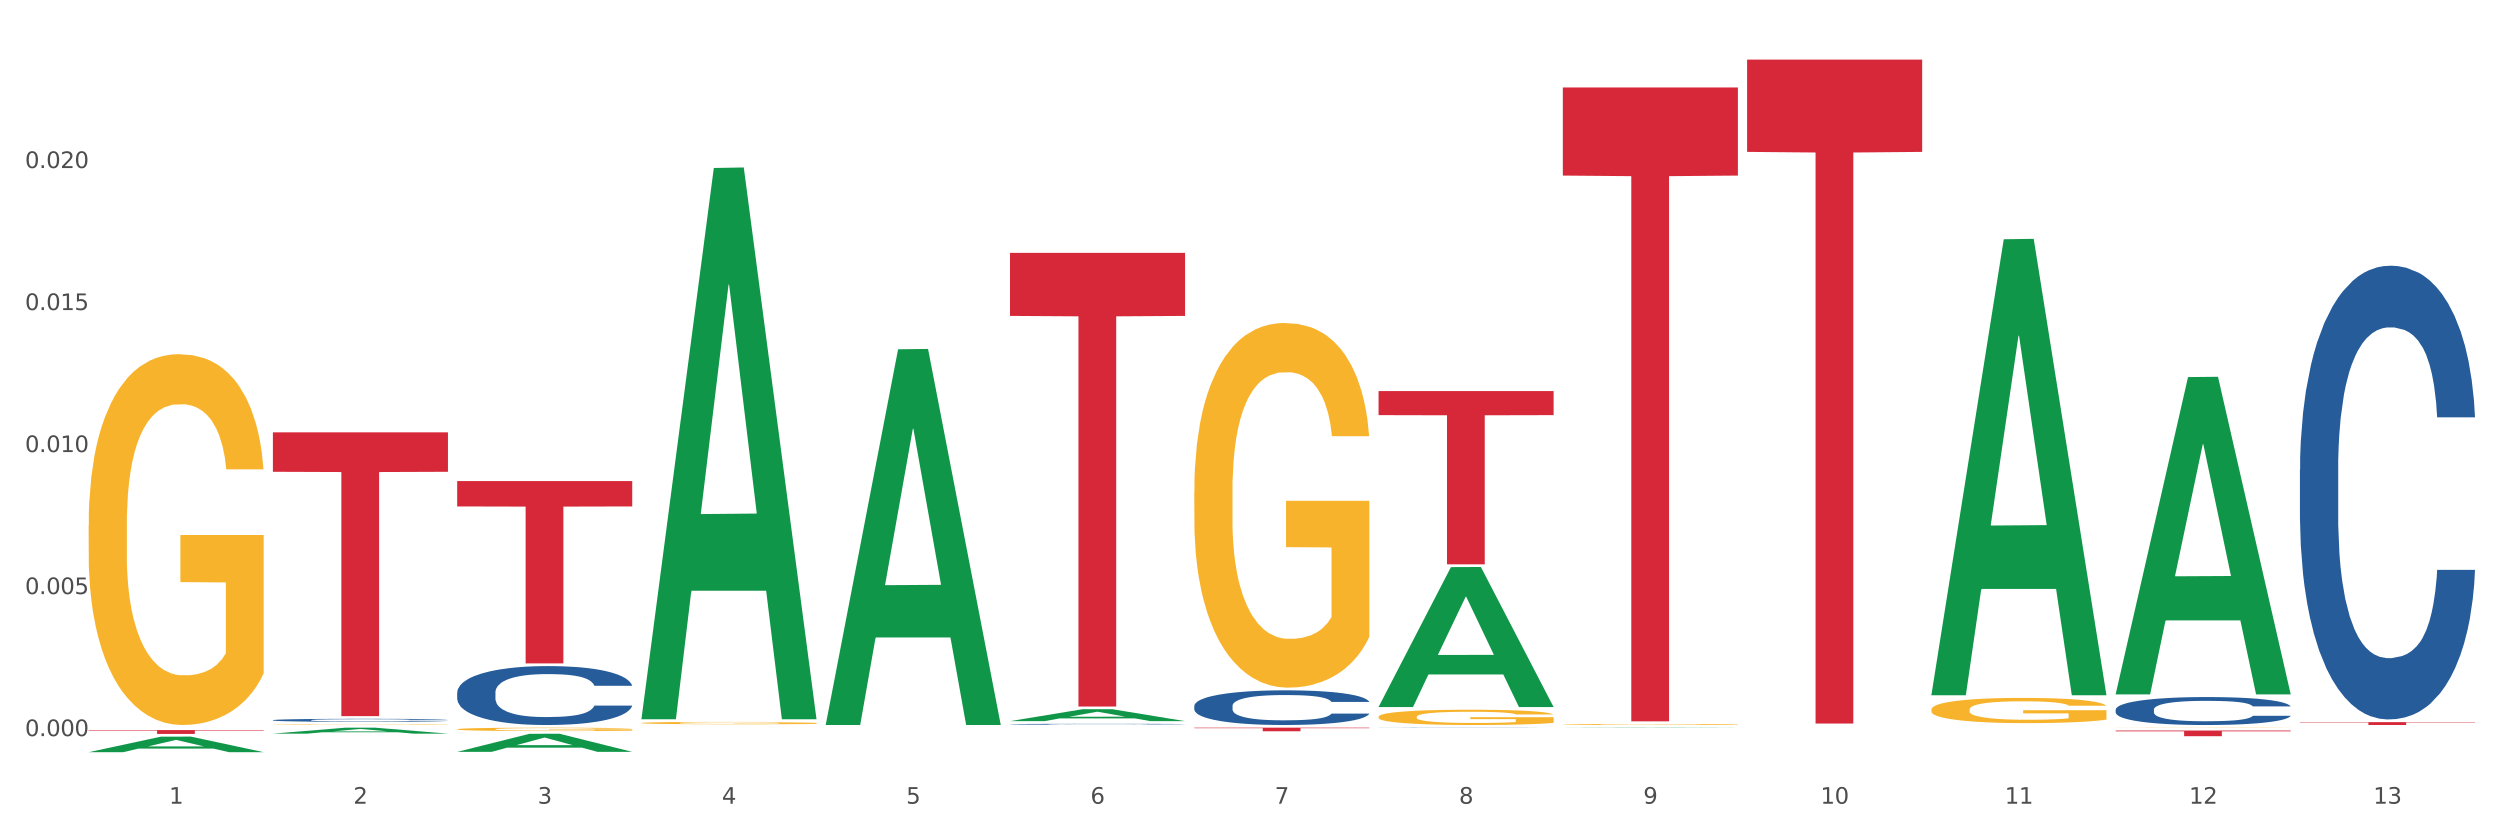 <?xml version="1.0" encoding="utf-8" standalone="no"?>
<!DOCTYPE svg PUBLIC "-//W3C//DTD SVG 1.1//EN"
  "http://www.w3.org/Graphics/SVG/1.1/DTD/svg11.dtd">
<svg xmlns:xlink="http://www.w3.org/1999/xlink" width="1080pt" height="360pt" viewBox="0 0 1080 360" xmlns="http://www.w3.org/2000/svg" version="1.1">
 <rect x="0" y="0" width="1080" height="360" fill="#333333" stroke="none"/>
 <defs>
  <style type="text/css">*{stroke-linejoin: round; stroke-linecap: butt}</style>
 </defs>
 <g id="figure_1">
  <g id="patch_1">
   <path d="M 0 360 
L 1080 360 
L 1080 0 
L 0 0 
z
" style="fill: #ffffff; stroke: #ffffff; stroke-linejoin: miter"/>
  </g>
  <g id="axes_1">
   <g id="matplotlib.axis_1">
    <g id="xtick_1">
     <g id="text_1">
      <!-- 1 -->
      <g style="fill: #4d4d4d" transform="translate(73.043 347.204) scale(0.096 -0.096)">
       <defs>
        <path id="DejaVuSans-31" d="M 794 531 
L 1825 531 
L 1825 4091 
L 703 3866 
L 703 4441 
L 1819 4666 
L 2450 4666 
L 2450 531 
L 3481 531 
L 3481 0 
L 794 0 
L 794 531 
z
" transform="scale(0.016)"/>
       </defs>
       <use xlink:href="#DejaVuSans-31"/>
      </g>
     </g>
    </g>
    <g id="xtick_2">
     <g id="text_2">
      <!-- 2 -->
      <g style="fill: #4d4d4d" transform="translate(152.65 347.204) scale(0.096 -0.096)">
       <defs>
        <path id="DejaVuSans-32" d="M 1228 531 
L 3431 531 
L 3431 0 
L 469 0 
L 469 531 
Q 828 903 1448 1529 
Q 2069 2156 2228 2338 
Q 2531 2678 2651 2914 
Q 2772 3150 2772 3378 
Q 2772 3750 2511 3984 
Q 2250 4219 1831 4219 
Q 1534 4219 1204 4116 
Q 875 4013 500 3803 
L 500 4441 
Q 881 4594 1212 4672 
Q 1544 4750 1819 4750 
Q 2544 4750 2975 4387 
Q 3406 4025 3406 3419 
Q 3406 3131 3298 2873 
Q 3191 2616 2906 2266 
Q 2828 2175 2409 1742 
Q 1991 1309 1228 531 
z
" transform="scale(0.016)"/>
       </defs>
       <use xlink:href="#DejaVuSans-32"/>
      </g>
     </g>
    </g>
    <g id="xtick_3">
     <g id="text_3">
      <!-- 3 -->
      <g style="fill: #4d4d4d" transform="translate(232.258 347.204) scale(0.096 -0.096)">
       <defs>
        <path id="DejaVuSans-33" d="M 2597 2516 
Q 3050 2419 3304 2112 
Q 3559 1806 3559 1356 
Q 3559 666 3084 287 
Q 2609 -91 1734 -91 
Q 1441 -91 1130 -33 
Q 819 25 488 141 
L 488 750 
Q 750 597 1062 519 
Q 1375 441 1716 441 
Q 2309 441 2620 675 
Q 2931 909 2931 1356 
Q 2931 1769 2642 2001 
Q 2353 2234 1838 2234 
L 1294 2234 
L 1294 2753 
L 1863 2753 
Q 2328 2753 2575 2939 
Q 2822 3125 2822 3475 
Q 2822 3834 2567 4026 
Q 2313 4219 1838 4219 
Q 1578 4219 1281 4162 
Q 984 4106 628 3988 
L 628 4550 
Q 988 4650 1302 4700 
Q 1616 4750 1894 4750 
Q 2613 4750 3031 4423 
Q 3450 4097 3450 3541 
Q 3450 3153 3228 2886 
Q 3006 2619 2597 2516 
z
" transform="scale(0.016)"/>
       </defs>
       <use xlink:href="#DejaVuSans-33"/>
      </g>
     </g>
    </g>
    <g id="xtick_4">
     <g id="text_4">
      <!-- 4 -->
      <g style="fill: #4d4d4d" transform="translate(311.865 347.204) scale(0.096 -0.096)">
       <defs>
        <path id="DejaVuSans-34" d="M 2419 4116 
L 825 1625 
L 2419 1625 
L 2419 4116 
z
M 2253 4666 
L 3047 4666 
L 3047 1625 
L 3713 1625 
L 3713 1100 
L 3047 1100 
L 3047 0 
L 2419 0 
L 2419 1100 
L 313 1100 
L 313 1709 
L 2253 4666 
z
" transform="scale(0.016)"/>
       </defs>
       <use xlink:href="#DejaVuSans-34"/>
      </g>
     </g>
    </g>
    <g id="xtick_5">
     <g id="text_5">
      <!-- 5 -->
      <g style="fill: #4d4d4d" transform="translate(391.473 347.204) scale(0.096 -0.096)">
       <defs>
        <path id="DejaVuSans-35" d="M 691 4666 
L 3169 4666 
L 3169 4134 
L 1269 4134 
L 1269 2991 
Q 1406 3038 1543 3061 
Q 1681 3084 1819 3084 
Q 2600 3084 3056 2656 
Q 3513 2228 3513 1497 
Q 3513 744 3044 326 
Q 2575 -91 1722 -91 
Q 1428 -91 1123 -41 
Q 819 9 494 109 
L 494 744 
Q 775 591 1075 516 
Q 1375 441 1709 441 
Q 2250 441 2565 725 
Q 2881 1009 2881 1497 
Q 2881 1984 2565 2268 
Q 2250 2553 1709 2553 
Q 1456 2553 1204 2497 
Q 953 2441 691 2322 
L 691 4666 
z
" transform="scale(0.016)"/>
       </defs>
       <use xlink:href="#DejaVuSans-35"/>
      </g>
     </g>
    </g>
    <g id="xtick_6">
     <g id="text_6">
      <!-- 6 -->
      <g style="fill: #4d4d4d" transform="translate(471.08 347.204) scale(0.096 -0.096)">
       <defs>
        <path id="DejaVuSans-36" d="M 2113 2584 
Q 1688 2584 1439 2293 
Q 1191 2003 1191 1497 
Q 1191 994 1439 701 
Q 1688 409 2113 409 
Q 2538 409 2786 701 
Q 3034 994 3034 1497 
Q 3034 2003 2786 2293 
Q 2538 2584 2113 2584 
z
M 3366 4563 
L 3366 3988 
Q 3128 4100 2886 4159 
Q 2644 4219 2406 4219 
Q 1781 4219 1451 3797 
Q 1122 3375 1075 2522 
Q 1259 2794 1537 2939 
Q 1816 3084 2150 3084 
Q 2853 3084 3261 2657 
Q 3669 2231 3669 1497 
Q 3669 778 3244 343 
Q 2819 -91 2113 -91 
Q 1303 -91 875 529 
Q 447 1150 447 2328 
Q 447 3434 972 4092 
Q 1497 4750 2381 4750 
Q 2619 4750 2861 4703 
Q 3103 4656 3366 4563 
z
" transform="scale(0.016)"/>
       </defs>
       <use xlink:href="#DejaVuSans-36"/>
      </g>
     </g>
    </g>
    <g id="xtick_7">
     <g id="text_7">
      <!-- 7 -->
      <g style="fill: #4d4d4d" transform="translate(550.688 347.204) scale(0.096 -0.096)">
       <defs>
        <path id="DejaVuSans-37" d="M 525 4666 
L 3525 4666 
L 3525 4397 
L 1831 0 
L 1172 0 
L 2766 4134 
L 525 4134 
L 525 4666 
z
" transform="scale(0.016)"/>
       </defs>
       <use xlink:href="#DejaVuSans-37"/>
      </g>
     </g>
    </g>
    <g id="xtick_8">
     <g id="text_8">
      <!-- 8 -->
      <g style="fill: #4d4d4d" transform="translate(630.295 347.204) scale(0.096 -0.096)">
       <defs>
        <path id="DejaVuSans-38" d="M 2034 2216 
Q 1584 2216 1326 1975 
Q 1069 1734 1069 1313 
Q 1069 891 1326 650 
Q 1584 409 2034 409 
Q 2484 409 2743 651 
Q 3003 894 3003 1313 
Q 3003 1734 2745 1975 
Q 2488 2216 2034 2216 
z
M 1403 2484 
Q 997 2584 770 2862 
Q 544 3141 544 3541 
Q 544 4100 942 4425 
Q 1341 4750 2034 4750 
Q 2731 4750 3128 4425 
Q 3525 4100 3525 3541 
Q 3525 3141 3298 2862 
Q 3072 2584 2669 2484 
Q 3125 2378 3379 2068 
Q 3634 1759 3634 1313 
Q 3634 634 3220 271 
Q 2806 -91 2034 -91 
Q 1263 -91 848 271 
Q 434 634 434 1313 
Q 434 1759 690 2068 
Q 947 2378 1403 2484 
z
M 1172 3481 
Q 1172 3119 1398 2916 
Q 1625 2713 2034 2713 
Q 2441 2713 2670 2916 
Q 2900 3119 2900 3481 
Q 2900 3844 2670 4047 
Q 2441 4250 2034 4250 
Q 1625 4250 1398 4047 
Q 1172 3844 1172 3481 
z
" transform="scale(0.016)"/>
       </defs>
       <use xlink:href="#DejaVuSans-38"/>
      </g>
     </g>
    </g>
    <g id="xtick_9">
     <g id="text_9">
      <!-- 9 -->
      <g style="fill: #4d4d4d" transform="translate(709.902 347.204) scale(0.096 -0.096)">
       <defs>
        <path id="DejaVuSans-39" d="M 703 97 
L 703 672 
Q 941 559 1184 500 
Q 1428 441 1663 441 
Q 2288 441 2617 861 
Q 2947 1281 2994 2138 
Q 2813 1869 2534 1725 
Q 2256 1581 1919 1581 
Q 1219 1581 811 2004 
Q 403 2428 403 3163 
Q 403 3881 828 4315 
Q 1253 4750 1959 4750 
Q 2769 4750 3195 4129 
Q 3622 3509 3622 2328 
Q 3622 1225 3098 567 
Q 2575 -91 1691 -91 
Q 1453 -91 1209 -44 
Q 966 3 703 97 
z
M 1959 2075 
Q 2384 2075 2632 2365 
Q 2881 2656 2881 3163 
Q 2881 3666 2632 3958 
Q 2384 4250 1959 4250 
Q 1534 4250 1286 3958 
Q 1038 3666 1038 3163 
Q 1038 2656 1286 2365 
Q 1534 2075 1959 2075 
z
" transform="scale(0.016)"/>
       </defs>
       <use xlink:href="#DejaVuSans-39"/>
      </g>
     </g>
    </g>
    <g id="xtick_10">
     <g id="text_10">
      <!-- 10 -->
      <g style="fill: #4d4d4d" transform="translate(786.456 347.204) scale(0.096 -0.096)">
       <defs>
        <path id="DejaVuSans-30" d="M 2034 4250 
Q 1547 4250 1301 3770 
Q 1056 3291 1056 2328 
Q 1056 1369 1301 889 
Q 1547 409 2034 409 
Q 2525 409 2770 889 
Q 3016 1369 3016 2328 
Q 3016 3291 2770 3770 
Q 2525 4250 2034 4250 
z
M 2034 4750 
Q 2819 4750 3233 4129 
Q 3647 3509 3647 2328 
Q 3647 1150 3233 529 
Q 2819 -91 2034 -91 
Q 1250 -91 836 529 
Q 422 1150 422 2328 
Q 422 3509 836 4129 
Q 1250 4750 2034 4750 
z
" transform="scale(0.016)"/>
       </defs>
       <use xlink:href="#DejaVuSans-31"/>
       <use xlink:href="#DejaVuSans-30" transform="translate(63.623 0)"/>
      </g>
     </g>
    </g>
    <g id="xtick_11">
     <g id="text_11">
      <!-- 11 -->
      <g style="fill: #4d4d4d" transform="translate(866.063 347.204) scale(0.096 -0.096)">
       <use xlink:href="#DejaVuSans-31"/>
       <use xlink:href="#DejaVuSans-31" transform="translate(63.623 0)"/>
      </g>
     </g>
    </g>
    <g id="xtick_12">
     <g id="text_12">
      <!-- 12 -->
      <g style="fill: #4d4d4d" transform="translate(945.671 347.204) scale(0.096 -0.096)">
       <use xlink:href="#DejaVuSans-31"/>
       <use xlink:href="#DejaVuSans-32" transform="translate(63.623 0)"/>
      </g>
     </g>
    </g>
    <g id="xtick_13">
     <g id="text_13">
      <!-- 13 -->
      <g style="fill: #4d4d4d" transform="translate(1025.278 347.204) scale(0.096 -0.096)">
       <use xlink:href="#DejaVuSans-31"/>
       <use xlink:href="#DejaVuSans-33" transform="translate(63.623 0)"/>
      </g>
     </g>
    </g>
    <g id="xtick_14"/>
    <g id="xtick_15"/>
    <g id="xtick_16"/>
    <g id="xtick_17"/>
    <g id="xtick_18"/>
    <g id="xtick_19"/>
    <g id="xtick_20"/>
    <g id="xtick_21"/>
    <g id="xtick_22"/>
    <g id="xtick_23"/>
    <g id="xtick_24"/>
    <g id="xtick_25"/>
   </g>
   <g id="matplotlib.axis_2">
    <g id="ytick_1">
     <g id="text_14">
      <!-- 0.000 -->
      <g style="fill: #4d4d4d" transform="translate(10.8 318.007) scale(0.096 -0.096)">
       <defs>
        <path id="DejaVuSans-2e" d="M 684 794 
L 1344 794 
L 1344 0 
L 684 0 
L 684 794 
z
" transform="scale(0.016)"/>
       </defs>
       <use xlink:href="#DejaVuSans-30"/>
       <use xlink:href="#DejaVuSans-2e" transform="translate(63.623 0)"/>
       <use xlink:href="#DejaVuSans-30" transform="translate(95.41 0)"/>
       <use xlink:href="#DejaVuSans-30" transform="translate(159.033 0)"/>
       <use xlink:href="#DejaVuSans-30" transform="translate(222.656 0)"/>
      </g>
     </g>
    </g>
    <g id="ytick_2">
     <g id="text_15">
      <!-- 0.005 -->
      <g style="fill: #4d4d4d" transform="translate(10.8 256.653) scale(0.096 -0.096)">
       <use xlink:href="#DejaVuSans-30"/>
       <use xlink:href="#DejaVuSans-2e" transform="translate(63.623 0)"/>
       <use xlink:href="#DejaVuSans-30" transform="translate(95.41 0)"/>
       <use xlink:href="#DejaVuSans-30" transform="translate(159.033 0)"/>
       <use xlink:href="#DejaVuSans-35" transform="translate(222.656 0)"/>
      </g>
     </g>
    </g>
    <g id="ytick_3">
     <g id="text_16">
      <!-- 0.010 -->
      <g style="fill: #4d4d4d" transform="translate(10.8 195.299) scale(0.096 -0.096)">
       <use xlink:href="#DejaVuSans-30"/>
       <use xlink:href="#DejaVuSans-2e" transform="translate(63.623 0)"/>
       <use xlink:href="#DejaVuSans-30" transform="translate(95.41 0)"/>
       <use xlink:href="#DejaVuSans-31" transform="translate(159.033 0)"/>
       <use xlink:href="#DejaVuSans-30" transform="translate(222.656 0)"/>
      </g>
     </g>
    </g>
    <g id="ytick_4">
     <g id="text_17">
      <!-- 0.015 -->
      <g style="fill: #4d4d4d" transform="translate(10.8 133.946) scale(0.096 -0.096)">
       <use xlink:href="#DejaVuSans-30"/>
       <use xlink:href="#DejaVuSans-2e" transform="translate(63.623 0)"/>
       <use xlink:href="#DejaVuSans-30" transform="translate(95.41 0)"/>
       <use xlink:href="#DejaVuSans-31" transform="translate(159.033 0)"/>
       <use xlink:href="#DejaVuSans-35" transform="translate(222.656 0)"/>
      </g>
     </g>
    </g>
    <g id="ytick_5">
     <g id="text_18">
      <!-- 0.020 -->
      <g style="fill: #4d4d4d" transform="translate(10.8 72.592) scale(0.096 -0.096)">
       <use xlink:href="#DejaVuSans-30"/>
       <use xlink:href="#DejaVuSans-2e" transform="translate(63.623 0)"/>
       <use xlink:href="#DejaVuSans-30" transform="translate(95.41 0)"/>
       <use xlink:href="#DejaVuSans-32" transform="translate(159.033 0)"/>
       <use xlink:href="#DejaVuSans-30" transform="translate(222.656 0)"/>
      </g>
     </g>
    </g>
    <g id="ytick_6"/>
    <g id="ytick_7"/>
    <g id="ytick_8"/>
    <g id="ytick_9"/>
    <g id="ytick_10"/>
   </g>
   <g id="PolyCollection_1">
    <path d="M 38.283 324.937 
L 38.361 324.931 
L 69.547 318.23 
L 82.49 318.224 
L 113.91 324.95 
L 98.941 324.95 
L 92.158 323.383 
L 59.958 323.383 
L 59.724 323.409 
L 53.175 324.95 
L 38.283 324.95 
L 38.283 324.937 
L 64.012 322.449 
L 88.103 322.442 
L 76.175 319.657 
L 76.019 319.645 
L 75.863 319.663 
L 63.934 322.442 
L 64.012 322.449 
L 38.283 324.937 
z
" clip-path="url(#pfaa027eff3)" style="fill: #109648"/>
    <path d="M 675.143 37.794 
L 750.77 37.794 
L 750.77 75.845 
L 721.021 76.102 
L 721.021 311.608 
L 704.713 311.608 
L 704.713 76.102 
L 675.143 75.845 
L 675.143 38.051 
L 675.143 37.794 
z
" clip-path="url(#pfaa027eff3)" style="fill: #d62839"/>
    <path d="M 595.535 168.935 
L 671.163 168.935 
L 671.163 179.336 
L 641.413 179.407 
L 641.413 243.783 
L 625.105 243.783 
L 625.105 179.407 
L 595.535 179.336 
L 595.535 169.005 
L 595.535 168.935 
z
" clip-path="url(#pfaa027eff3)" style="fill: #d62839"/>
    <path d="M 515.928 314.36 
L 591.555 314.36 
L 591.555 314.574 
L 561.806 314.576 
L 561.806 315.905 
L 545.498 315.905 
L 545.498 314.576 
L 515.928 314.574 
L 515.928 314.361 
L 515.928 314.36 
z
" clip-path="url(#pfaa027eff3)" style="fill: #d62839"/>
    <path d="M 436.32 109.236 
L 511.948 109.236 
L 511.948 136.472 
L 482.199 136.656 
L 482.199 305.225 
L 465.89 305.225 
L 465.89 136.656 
L 436.32 136.472 
L 436.32 109.42 
L 436.32 109.236 
z
" clip-path="url(#pfaa027eff3)" style="fill: #d62839"/>
    <path d="M 197.498 207.835 
L 273.125 207.835 
L 273.125 218.78 
L 243.376 218.854 
L 243.376 286.597 
L 227.068 286.597 
L 227.068 218.854 
L 197.498 218.78 
L 197.498 207.909 
L 197.498 207.835 
z
" clip-path="url(#pfaa027eff3)" style="fill: #d62839"/>
    <path d="M 117.89 186.772 
L 193.518 186.772 
L 193.518 203.81 
L 163.769 203.925 
L 163.769 309.373 
L 147.46 309.373 
L 147.46 203.925 
L 117.89 203.81 
L 117.89 186.887 
L 117.89 186.772 
z
" clip-path="url(#pfaa027eff3)" style="fill: #d62839"/>
    <path d="M 38.283 315.382 
L 113.91 315.382 
L 113.91 315.616 
L 84.161 315.618 
L 84.161 317.069 
L 67.853 317.069 
L 67.853 315.618 
L 38.283 315.616 
L 38.283 315.384 
L 38.283 315.382 
z
" clip-path="url(#pfaa027eff3)" style="fill: #d62839"/>
    <path d="M 913.965 314.393 
L 914.055 314.393 
L 914.055 314.39 
L 914.233 314.388 
L 915.126 314.383 
L 916.465 314.379 
L 917.448 314.377 
L 918.43 314.375 
L 919.591 314.374 
L 921.019 314.372 
L 923.609 314.369 
L 925.216 314.368 
L 927.18 314.366 
L 930.752 314.364 
L 933.341 314.363 
L 936.02 314.362 
L 940.395 314.361 
L 943.252 314.36 
L 946.288 314.36 
L 949.949 314.36 
L 952.716 314.36 
L 958.788 314.36 
L 963.967 314.36 
L 966.467 314.361 
L 969.681 314.362 
L 971.378 314.362 
L 974.146 314.363 
L 977.003 314.365 
L 978.967 314.366 
L 981.914 314.368 
L 984.146 314.37 
L 986.2 314.373 
L 987.271 314.375 
L 988.075 314.377 
L 988.789 314.379 
L 989.503 314.382 
L 973.431 314.382 
L 972.806 314.38 
L 971.824 314.377 
L 970.396 314.375 
L 969.146 314.374 
L 967.003 314.372 
L 965.038 314.371 
L 962.985 314.371 
L 960.485 314.37 
L 958.52 314.37 
L 955.752 314.369 
L 950.306 314.369 
L 946.645 314.37 
L 944.145 314.371 
L 942.538 314.371 
L 941.109 314.372 
L 939.502 314.373 
L 937.627 314.374 
L 936.287 314.375 
L 934.948 314.377 
L 933.877 314.378 
L 932.894 314.38 
L 932.091 314.382 
L 931.466 314.384 
L 930.93 314.387 
L 930.484 314.391 
L 930.484 314.4 
L 930.662 314.402 
L 931.109 314.405 
L 931.644 314.407 
L 932.537 314.409 
L 933.341 314.411 
L 934.859 314.413 
L 936.555 314.415 
L 937.895 314.416 
L 939.234 314.417 
L 941.555 314.419 
L 944.145 314.42 
L 946.377 314.421 
L 949.413 314.421 
L 951.466 314.422 
L 953.252 314.422 
L 957.627 314.422 
L 960.752 314.422 
L 964.235 314.421 
L 966.913 314.42 
L 969.146 314.42 
L 971.646 314.419 
L 973.253 314.417 
L 973.253 314.404 
L 953.609 314.404 
L 953.609 314.395 
L 989.593 314.395 
L 989.593 314.421 
L 988.075 314.423 
L 986.378 314.424 
L 984.592 314.425 
L 981.914 314.426 
L 978.699 314.428 
L 975.842 314.429 
L 972.806 314.429 
L 969.235 314.43 
L 964.592 314.431 
L 961.735 314.431 
L 958.163 314.431 
L 953.967 314.431 
L 950.306 314.431 
L 946.734 314.431 
L 942.984 314.43 
L 939.323 314.429 
L 936.555 314.429 
L 933.787 314.428 
L 930.841 314.426 
L 928.519 314.425 
L 926.734 314.424 
L 924.769 314.422 
L 922.626 314.42 
L 921.019 314.418 
L 919.591 314.417 
L 918.073 314.414 
L 917.001 314.412 
L 915.93 314.41 
L 915.305 314.408 
L 914.59 314.405 
L 914.055 314.401 
L 913.965 314.393 
z
" clip-path="url(#pfaa027eff3)" style="fill: #f7b32b"/>
    <path d="M 834.358 306.531 
L 834.447 306.521 
L 834.447 306.163 
L 834.626 305.855 
L 835.519 305.108 
L 836.858 304.491 
L 837.84 304.163 
L 838.822 303.894 
L 839.983 303.626 
L 841.412 303.347 
L 844.001 302.939 
L 845.608 302.73 
L 847.573 302.511 
L 851.144 302.193 
L 853.733 302.014 
L 856.412 301.864 
L 860.787 301.685 
L 863.644 301.606 
L 866.68 301.546 
L 870.341 301.506 
L 873.109 301.496 
L 879.181 301.526 
L 884.359 301.615 
L 886.859 301.685 
L 890.074 301.805 
L 891.77 301.884 
L 894.538 302.043 
L 897.395 302.252 
L 899.36 302.431 
L 902.306 302.77 
L 904.538 303.108 
L 906.592 303.526 
L 907.664 303.815 
L 908.467 304.083 
L 909.181 304.392 
L 909.896 304.879 
L 893.824 304.879 
L 893.199 304.531 
L 892.217 304.203 
L 890.788 303.884 
L 889.538 303.685 
L 887.395 303.437 
L 885.431 303.277 
L 883.377 303.158 
L 880.877 303.058 
L 878.913 303.009 
L 876.145 302.969 
L 870.698 302.979 
L 867.037 303.058 
L 864.537 303.158 
L 862.93 303.247 
L 861.502 303.347 
L 859.894 303.486 
L 858.019 303.695 
L 856.68 303.884 
L 855.341 304.123 
L 854.269 304.362 
L 853.287 304.641 
L 852.483 304.939 
L 851.858 305.248 
L 851.323 305.626 
L 850.876 306.253 
L 850.876 307.616 
L 851.055 307.924 
L 851.501 308.332 
L 852.037 308.641 
L 852.93 309.009 
L 853.733 309.258 
L 855.251 309.616 
L 856.948 309.915 
L 858.287 310.104 
L 859.626 310.263 
L 861.948 310.482 
L 864.537 310.661 
L 866.77 310.77 
L 869.805 310.87 
L 871.859 310.91 
L 873.645 310.93 
L 878.02 310.93 
L 881.145 310.9 
L 884.627 310.83 
L 887.306 310.74 
L 889.538 310.631 
L 892.038 310.452 
L 893.645 310.283 
L 893.645 308.203 
L 874.002 308.193 
L 874.002 306.81 
L 909.985 306.81 
L 909.985 310.87 
L 908.467 311.079 
L 906.771 311.268 
L 904.985 311.437 
L 902.306 311.646 
L 899.092 311.845 
L 896.235 311.984 
L 893.199 312.104 
L 889.627 312.213 
L 884.984 312.313 
L 882.127 312.352 
L 878.556 312.382 
L 874.359 312.392 
L 870.698 312.372 
L 867.127 312.323 
L 863.377 312.233 
L 859.716 312.104 
L 856.948 311.974 
L 854.18 311.815 
L 851.233 311.606 
L 848.912 311.407 
L 847.126 311.228 
L 845.162 310.999 
L 843.019 310.701 
L 841.412 310.432 
L 839.983 310.153 
L 838.465 309.795 
L 837.394 309.487 
L 836.322 309.099 
L 835.697 308.81 
L 834.983 308.362 
L 834.447 307.735 
L 834.358 306.531 
z
" clip-path="url(#pfaa027eff3)" style="fill: #f7b32b"/>
    <path d="M 675.143 312.967 
L 675.232 312.967 
L 675.232 312.952 
L 675.411 312.939 
L 676.304 312.909 
L 677.643 312.884 
L 678.625 312.871 
L 679.607 312.86 
L 680.768 312.849 
L 682.197 312.838 
L 684.786 312.821 
L 686.393 312.812 
L 688.358 312.804 
L 691.929 312.791 
L 694.518 312.783 
L 697.197 312.777 
L 701.572 312.77 
L 704.429 312.767 
L 707.465 312.764 
L 711.126 312.763 
L 713.894 312.762 
L 719.966 312.764 
L 725.144 312.767 
L 727.644 312.77 
L 730.859 312.775 
L 732.555 312.778 
L 735.323 312.785 
L 738.18 312.793 
L 740.145 312.8 
L 743.091 312.814 
L 745.323 312.828 
L 747.377 312.845 
L 748.449 312.857 
L 749.252 312.867 
L 749.966 312.88 
L 750.681 312.9 
L 734.609 312.9 
L 733.984 312.886 
L 733.002 312.872 
L 731.573 312.859 
L 730.323 312.851 
L 728.18 312.841 
L 726.216 312.835 
L 724.162 312.83 
L 721.662 312.826 
L 719.698 312.824 
L 716.93 312.822 
L 711.483 312.823 
L 707.822 312.826 
L 705.322 312.83 
L 703.715 312.834 
L 702.287 312.838 
L 700.679 312.843 
L 698.804 312.852 
L 697.465 312.859 
L 696.126 312.869 
L 695.054 312.879 
L 694.072 312.89 
L 693.268 312.902 
L 692.643 312.915 
L 692.108 312.93 
L 691.661 312.956 
L 691.661 313.011 
L 691.84 313.024 
L 692.286 313.04 
L 692.822 313.053 
L 693.715 313.068 
L 694.518 313.078 
L 696.036 313.092 
L 697.733 313.104 
L 699.072 313.112 
L 700.411 313.119 
L 702.733 313.128 
L 705.322 313.135 
L 707.555 313.139 
L 710.59 313.143 
L 712.644 313.145 
L 714.43 313.146 
L 718.805 313.146 
L 721.93 313.145 
L 725.412 313.142 
L 728.091 313.138 
L 730.323 313.134 
L 732.823 313.126 
L 734.43 313.119 
L 734.43 313.035 
L 714.787 313.035 
L 714.787 312.978 
L 750.77 312.978 
L 750.77 313.143 
L 749.252 313.152 
L 747.556 313.159 
L 745.77 313.166 
L 743.091 313.175 
L 739.877 313.183 
L 737.02 313.189 
L 733.984 313.193 
L 730.412 313.198 
L 725.769 313.202 
L 722.912 313.204 
L 719.341 313.205 
L 715.144 313.205 
L 711.483 313.204 
L 707.912 313.202 
L 704.162 313.199 
L 700.501 313.193 
L 697.733 313.188 
L 694.965 313.182 
L 692.018 313.173 
L 689.697 313.165 
L 687.911 313.158 
L 685.947 313.149 
L 683.804 313.136 
L 682.197 313.126 
L 680.768 313.114 
L 679.25 313.1 
L 678.179 313.087 
L 677.107 313.071 
L 676.482 313.06 
L 675.768 313.041 
L 675.232 313.016 
L 675.143 312.967 
z
" clip-path="url(#pfaa027eff3)" style="fill: #f7b32b"/>
    <path d="M 595.535 309.653 
L 595.625 309.647 
L 595.625 309.43 
L 595.803 309.243 
L 596.696 308.79 
L 598.036 308.416 
L 599.018 308.217 
L 600 308.054 
L 601.161 307.891 
L 602.589 307.723 
L 605.179 307.475 
L 606.786 307.349 
L 608.75 307.216 
L 612.322 307.023 
L 614.911 306.914 
L 617.59 306.824 
L 621.965 306.715 
L 624.822 306.667 
L 627.858 306.631 
L 631.519 306.607 
L 634.287 306.601 
L 640.358 306.619 
L 645.537 306.673 
L 648.037 306.715 
L 651.251 306.788 
L 652.948 306.836 
L 655.716 306.932 
L 658.573 307.059 
L 660.537 307.168 
L 663.484 307.373 
L 665.716 307.578 
L 667.77 307.831 
L 668.841 308.006 
L 669.645 308.169 
L 670.359 308.356 
L 671.073 308.651 
L 655.001 308.651 
L 654.376 308.44 
L 653.394 308.241 
L 651.966 308.048 
L 650.716 307.928 
L 648.573 307.777 
L 646.608 307.68 
L 644.555 307.608 
L 642.055 307.548 
L 640.09 307.518 
L 637.322 307.493 
L 631.876 307.499 
L 628.215 307.548 
L 625.715 307.608 
L 624.108 307.662 
L 622.679 307.723 
L 621.072 307.807 
L 619.197 307.934 
L 617.857 308.048 
L 616.518 308.193 
L 615.447 308.338 
L 614.465 308.507 
L 613.661 308.688 
L 613.036 308.875 
L 612.5 309.104 
L 612.054 309.484 
L 612.054 310.31 
L 612.232 310.497 
L 612.679 310.744 
L 613.214 310.931 
L 614.107 311.154 
L 614.911 311.305 
L 616.429 311.522 
L 618.125 311.703 
L 619.465 311.818 
L 620.804 311.914 
L 623.125 312.047 
L 625.715 312.156 
L 627.947 312.222 
L 630.983 312.282 
L 633.036 312.307 
L 634.822 312.319 
L 639.197 312.319 
L 642.322 312.3 
L 645.805 312.258 
L 648.483 312.204 
L 650.716 312.138 
L 653.216 312.029 
L 654.823 311.927 
L 654.823 310.666 
L 635.179 310.66 
L 635.179 309.822 
L 671.163 309.822 
L 671.163 312.282 
L 669.645 312.409 
L 667.948 312.524 
L 666.162 312.626 
L 663.484 312.753 
L 660.269 312.873 
L 657.412 312.958 
L 654.376 313.03 
L 650.805 313.097 
L 646.162 313.157 
L 643.305 313.181 
L 639.733 313.199 
L 635.537 313.205 
L 631.876 313.193 
L 628.304 313.163 
L 624.554 313.109 
L 620.893 313.03 
L 618.125 312.952 
L 615.357 312.855 
L 612.411 312.729 
L 610.089 312.608 
L 608.304 312.5 
L 606.339 312.361 
L 604.196 312.18 
L 602.589 312.017 
L 601.161 311.848 
L 599.643 311.631 
L 598.571 311.444 
L 597.5 311.209 
L 596.875 311.034 
L 596.16 310.762 
L 595.625 310.382 
L 595.535 309.653 
z
" clip-path="url(#pfaa027eff3)" style="fill: #f7b32b"/>
    <path d="M 515.928 212.331 
L 516.017 212.187 
L 516.017 207.008 
L 516.196 202.548 
L 517.089 191.757 
L 518.428 182.837 
L 519.41 178.089 
L 520.392 174.205 
L 521.553 170.32 
L 522.982 166.292 
L 525.571 160.393 
L 527.178 157.372 
L 529.143 154.207 
L 532.714 149.603 
L 535.303 147.013 
L 537.982 144.855 
L 542.357 142.265 
L 545.214 141.114 
L 548.25 140.251 
L 551.911 139.676 
L 554.679 139.532 
L 560.751 139.964 
L 565.929 141.258 
L 568.429 142.265 
L 571.644 143.992 
L 573.34 145.143 
L 576.108 147.445 
L 578.965 150.466 
L 580.93 153.056 
L 583.876 157.947 
L 586.108 162.839 
L 588.162 168.882 
L 589.234 173.054 
L 590.037 176.938 
L 590.751 181.398 
L 591.466 188.448 
L 575.394 188.448 
L 574.769 183.413 
L 573.787 178.665 
L 572.358 174.061 
L 571.108 171.184 
L 568.965 167.587 
L 567.001 165.285 
L 564.947 163.558 
L 562.447 162.12 
L 560.483 161.4 
L 557.715 160.825 
L 552.268 160.969 
L 548.607 162.12 
L 546.107 163.558 
L 544.5 164.853 
L 543.072 166.292 
L 541.464 168.306 
L 539.589 171.327 
L 538.25 174.061 
L 536.911 177.514 
L 535.839 180.967 
L 534.857 184.995 
L 534.053 189.311 
L 533.428 193.771 
L 532.893 199.239 
L 532.446 208.302 
L 532.446 228.013 
L 532.625 232.473 
L 533.071 238.372 
L 533.607 242.832 
L 534.5 248.155 
L 535.303 251.752 
L 536.821 256.931 
L 538.518 261.247 
L 539.857 263.981 
L 541.197 266.283 
L 543.518 269.448 
L 546.107 272.037 
L 548.34 273.62 
L 551.375 275.059 
L 553.429 275.634 
L 555.215 275.922 
L 559.59 275.922 
L 562.715 275.49 
L 566.197 274.483 
L 568.876 273.188 
L 571.108 271.606 
L 573.608 269.016 
L 575.215 266.57 
L 575.215 236.501 
L 555.572 236.357 
L 555.572 216.359 
L 591.555 216.359 
L 591.555 275.059 
L 590.037 278.08 
L 588.341 280.814 
L 586.555 283.259 
L 583.876 286.281 
L 580.662 289.158 
L 577.805 291.172 
L 574.769 292.899 
L 571.197 294.481 
L 566.554 295.92 
L 563.697 296.496 
L 560.126 296.927 
L 555.929 297.071 
L 552.268 296.783 
L 548.697 296.064 
L 544.947 294.769 
L 541.286 292.899 
L 538.518 291.028 
L 535.75 288.726 
L 532.803 285.705 
L 530.482 282.828 
L 528.696 280.238 
L 526.732 276.929 
L 524.589 272.613 
L 522.982 268.728 
L 521.553 264.7 
L 520.035 259.521 
L 518.964 255.061 
L 517.892 249.45 
L 517.267 245.277 
L 516.553 238.803 
L 516.017 229.739 
L 515.928 212.331 
z
" clip-path="url(#pfaa027eff3)" style="fill: #f7b32b"/>
    <path d="M 277.105 312.337 
L 277.195 312.336 
L 277.195 312.303 
L 277.373 312.274 
L 278.266 312.204 
L 279.606 312.146 
L 280.588 312.116 
L 281.57 312.091 
L 282.731 312.065 
L 284.159 312.039 
L 286.749 312.001 
L 288.356 311.982 
L 290.32 311.961 
L 293.892 311.931 
L 296.481 311.915 
L 299.16 311.901 
L 303.535 311.884 
L 306.392 311.877 
L 309.428 311.871 
L 313.089 311.867 
L 315.857 311.866 
L 321.928 311.869 
L 327.107 311.877 
L 329.607 311.884 
L 332.821 311.895 
L 334.518 311.903 
L 337.286 311.917 
L 340.143 311.937 
L 342.107 311.954 
L 345.054 311.985 
L 347.286 312.017 
L 349.34 312.056 
L 350.411 312.083 
L 351.215 312.108 
L 351.929 312.137 
L 352.643 312.183 
L 336.571 312.183 
L 335.946 312.15 
L 334.964 312.119 
L 333.536 312.09 
L 332.286 312.071 
L 330.143 312.048 
L 328.178 312.033 
L 326.125 312.022 
L 323.625 312.012 
L 321.66 312.008 
L 318.892 312.004 
L 313.446 312.005 
L 309.785 312.012 
L 307.285 312.022 
L 305.678 312.03 
L 304.249 312.039 
L 302.642 312.052 
L 300.767 312.072 
L 299.428 312.09 
L 298.088 312.112 
L 297.017 312.134 
L 296.035 312.16 
L 295.231 312.188 
L 294.606 312.217 
L 294.07 312.252 
L 293.624 312.311 
L 293.624 312.438 
L 293.802 312.467 
L 294.249 312.505 
L 294.785 312.534 
L 295.677 312.569 
L 296.481 312.592 
L 297.999 312.626 
L 299.695 312.653 
L 301.035 312.671 
L 302.374 312.686 
L 304.696 312.706 
L 307.285 312.723 
L 309.517 312.733 
L 312.553 312.743 
L 314.607 312.746 
L 316.392 312.748 
L 320.767 312.748 
L 323.892 312.746 
L 327.375 312.739 
L 330.053 312.731 
L 332.286 312.72 
L 334.786 312.704 
L 336.393 312.688 
L 336.393 312.493 
L 316.749 312.492 
L 316.749 312.363 
L 352.733 312.363 
L 352.733 312.743 
L 351.215 312.762 
L 349.518 312.78 
L 347.732 312.796 
L 345.054 312.815 
L 341.839 312.834 
L 338.982 312.847 
L 335.946 312.858 
L 332.375 312.868 
L 327.732 312.878 
L 324.875 312.881 
L 321.303 312.884 
L 317.107 312.885 
L 313.446 312.883 
L 309.874 312.879 
L 306.124 312.87 
L 302.463 312.858 
L 299.695 312.846 
L 296.927 312.831 
L 293.981 312.812 
L 291.659 312.793 
L 289.874 312.776 
L 287.909 312.755 
L 285.766 312.727 
L 284.159 312.702 
L 282.731 312.676 
L 281.213 312.642 
L 280.141 312.613 
L 279.07 312.577 
L 278.445 312.55 
L 277.73 312.508 
L 277.195 312.45 
L 277.105 312.337 
z
" clip-path="url(#pfaa027eff3)" style="fill: #f7b32b"/>
    <path d="M 197.498 315.038 
L 197.587 315.037 
L 197.587 314.989 
L 197.766 314.947 
L 198.659 314.847 
L 199.998 314.763 
L 200.98 314.719 
L 201.962 314.683 
L 203.123 314.647 
L 204.552 314.609 
L 207.141 314.554 
L 208.748 314.526 
L 210.713 314.496 
L 214.284 314.453 
L 216.874 314.429 
L 219.552 314.409 
L 223.927 314.385 
L 226.785 314.374 
L 229.82 314.366 
L 233.481 314.361 
L 236.249 314.36 
L 242.321 314.364 
L 247.499 314.376 
L 249.999 314.385 
L 253.214 314.401 
L 254.91 314.412 
L 257.678 314.433 
L 260.535 314.462 
L 262.5 314.486 
L 265.446 314.531 
L 267.679 314.577 
L 269.732 314.633 
L 270.804 314.672 
L 271.607 314.708 
L 272.322 314.75 
L 273.036 314.816 
L 256.964 314.816 
L 256.339 314.769 
L 255.357 314.724 
L 253.928 314.682 
L 252.678 314.655 
L 250.535 314.621 
L 248.571 314.6 
L 246.517 314.584 
L 244.017 314.57 
L 242.053 314.563 
L 239.285 314.558 
L 233.838 314.559 
L 230.177 314.57 
L 227.677 314.584 
L 226.07 314.596 
L 224.642 314.609 
L 223.034 314.628 
L 221.159 314.656 
L 219.82 314.682 
L 218.481 314.714 
L 217.409 314.746 
L 216.427 314.783 
L 215.623 314.824 
L 214.998 314.865 
L 214.463 314.916 
L 214.016 315.001 
L 214.016 315.185 
L 214.195 315.226 
L 214.641 315.281 
L 215.177 315.323 
L 216.07 315.372 
L 216.874 315.406 
L 218.391 315.454 
L 220.088 315.494 
L 221.427 315.52 
L 222.767 315.541 
L 225.088 315.571 
L 227.677 315.595 
L 229.91 315.61 
L 232.945 315.623 
L 234.999 315.629 
L 236.785 315.631 
L 241.16 315.631 
L 244.285 315.627 
L 247.767 315.618 
L 250.446 315.606 
L 252.678 315.591 
L 255.178 315.567 
L 256.785 315.544 
L 256.785 315.264 
L 237.142 315.262 
L 237.142 315.076 
L 273.125 315.076 
L 273.125 315.623 
L 271.607 315.651 
L 269.911 315.677 
L 268.125 315.7 
L 265.446 315.728 
L 262.232 315.755 
L 259.375 315.773 
L 256.339 315.79 
L 252.767 315.804 
L 248.124 315.818 
L 245.267 315.823 
L 241.696 315.827 
L 237.499 315.828 
L 233.838 315.826 
L 230.267 315.819 
L 226.517 315.807 
L 222.856 315.79 
L 220.088 315.772 
L 217.32 315.751 
L 214.373 315.722 
L 212.052 315.696 
L 210.266 315.671 
L 208.302 315.641 
L 206.159 315.6 
L 204.552 315.564 
L 203.123 315.527 
L 201.605 315.478 
L 200.534 315.437 
L 199.462 315.384 
L 198.837 315.346 
L 198.123 315.285 
L 197.587 315.201 
L 197.498 315.038 
z
" clip-path="url(#pfaa027eff3)" style="fill: #f7b32b"/>
    <path d="M 117.89 313.082 
L 117.98 313.082 
L 117.98 313.075 
L 118.158 313.068 
L 119.051 313.053 
L 120.391 313.04 
L 121.373 313.033 
L 122.355 313.027 
L 123.516 313.022 
L 124.944 313.016 
L 127.534 313.007 
L 129.141 313.003 
L 131.105 312.998 
L 134.677 312.992 
L 137.266 312.988 
L 139.945 312.985 
L 144.32 312.981 
L 147.177 312.979 
L 150.213 312.978 
L 153.874 312.977 
L 156.642 312.977 
L 162.713 312.978 
L 167.892 312.979 
L 170.392 312.981 
L 173.606 312.983 
L 175.303 312.985 
L 178.071 312.988 
L 180.928 312.993 
L 182.892 312.997 
L 185.839 313.004 
L 188.071 313.011 
L 190.125 313.019 
L 191.196 313.026 
L 192 313.031 
L 192.714 313.038 
L 193.428 313.048 
L 177.356 313.048 
L 176.731 313.041 
L 175.749 313.034 
L 174.321 313.027 
L 173.071 313.023 
L 170.928 313.018 
L 168.963 313.014 
L 166.91 313.012 
L 164.41 313.01 
L 162.445 313.009 
L 159.677 313.008 
L 154.231 313.008 
L 150.57 313.01 
L 148.07 313.012 
L 146.463 313.014 
L 145.034 313.016 
L 143.427 313.019 
L 141.552 313.023 
L 140.213 313.027 
L 138.873 313.032 
L 137.802 313.037 
L 136.82 313.043 
L 136.016 313.049 
L 135.391 313.056 
L 134.855 313.063 
L 134.409 313.077 
L 134.409 313.105 
L 134.587 313.112 
L 135.034 313.12 
L 135.57 313.127 
L 136.462 313.134 
L 137.266 313.14 
L 138.784 313.147 
L 140.48 313.153 
L 141.82 313.157 
L 143.159 313.161 
L 145.481 313.165 
L 148.07 313.169 
L 150.302 313.171 
L 153.338 313.173 
L 155.392 313.174 
L 157.177 313.175 
L 161.552 313.175 
L 164.678 313.174 
L 168.16 313.172 
L 170.838 313.171 
L 173.071 313.168 
L 175.571 313.165 
L 177.178 313.161 
L 177.178 313.117 
L 157.534 313.117 
L 157.534 313.088 
L 193.518 313.088 
L 193.518 313.173 
L 192 313.178 
L 190.303 313.182 
L 188.517 313.185 
L 185.839 313.19 
L 182.624 313.194 
L 179.767 313.197 
L 176.731 313.199 
L 173.16 313.201 
L 168.517 313.204 
L 165.66 313.204 
L 162.088 313.205 
L 157.892 313.205 
L 154.231 313.205 
L 150.659 313.204 
L 146.909 313.202 
L 143.248 313.199 
L 140.48 313.196 
L 137.712 313.193 
L 134.766 313.189 
L 132.444 313.185 
L 130.659 313.181 
L 128.694 313.176 
L 126.551 313.17 
L 124.944 313.164 
L 123.516 313.158 
L 121.998 313.151 
L 120.926 313.144 
L 119.855 313.136 
L 119.23 313.13 
L 118.516 313.121 
L 117.98 313.108 
L 117.89 313.082 
z
" clip-path="url(#pfaa027eff3)" style="fill: #f7b32b"/>
    <path d="M 38.283 227.029 
L 38.372 226.882 
L 38.372 221.615 
L 38.551 217.08 
L 39.444 206.106 
L 40.783 197.035 
L 41.765 192.207 
L 42.747 188.257 
L 43.908 184.306 
L 45.337 180.21 
L 47.926 174.211 
L 49.533 171.138 
L 51.498 167.92 
L 55.069 163.238 
L 57.659 160.604 
L 60.337 158.409 
L 64.712 155.776 
L 67.57 154.605 
L 70.605 153.728 
L 74.266 153.142 
L 77.034 152.996 
L 83.106 153.435 
L 88.284 154.752 
L 90.784 155.776 
L 93.999 157.532 
L 95.695 158.702 
L 98.463 161.043 
L 101.32 164.116 
L 103.285 166.749 
L 106.231 171.724 
L 108.464 176.698 
L 110.517 182.843 
L 111.589 187.086 
L 112.392 191.037 
L 113.107 195.572 
L 113.821 202.741 
L 97.749 202.741 
L 97.124 197.62 
L 96.142 192.792 
L 94.713 188.11 
L 93.463 185.184 
L 91.32 181.526 
L 89.356 179.185 
L 87.302 177.43 
L 84.802 175.967 
L 82.838 175.235 
L 80.07 174.65 
L 74.623 174.796 
L 70.962 175.967 
L 68.462 177.43 
L 66.855 178.746 
L 65.427 180.21 
L 63.819 182.258 
L 61.944 185.33 
L 60.605 188.11 
L 59.266 191.622 
L 58.194 195.133 
L 57.212 199.23 
L 56.409 203.619 
L 55.783 208.155 
L 55.248 213.715 
L 54.801 222.932 
L 54.801 242.976 
L 54.98 247.512 
L 55.426 253.511 
L 55.962 258.046 
L 56.855 263.46 
L 57.659 267.118 
L 59.176 272.385 
L 60.873 276.774 
L 62.212 279.554 
L 63.552 281.895 
L 65.873 285.114 
L 68.462 287.747 
L 70.695 289.357 
L 73.73 290.82 
L 75.784 291.405 
L 77.57 291.698 
L 81.945 291.698 
L 85.07 291.259 
L 88.552 290.235 
L 91.231 288.918 
L 93.463 287.308 
L 95.963 284.675 
L 97.57 282.188 
L 97.57 251.609 
L 77.927 251.462 
L 77.927 231.125 
L 113.91 231.125 
L 113.91 290.82 
L 112.392 293.892 
L 110.696 296.672 
L 108.91 299.159 
L 106.231 302.232 
L 103.017 305.158 
L 100.16 307.206 
L 97.124 308.962 
L 93.552 310.572 
L 88.909 312.035 
L 86.052 312.62 
L 82.481 313.059 
L 78.284 313.205 
L 74.623 312.913 
L 71.052 312.181 
L 67.302 310.864 
L 63.641 308.962 
L 60.873 307.06 
L 58.105 304.719 
L 55.158 301.647 
L 52.837 298.721 
L 51.051 296.087 
L 49.087 292.722 
L 46.944 288.333 
L 45.337 284.382 
L 43.908 280.285 
L 42.39 275.018 
L 41.319 270.483 
L 40.247 264.777 
L 39.622 260.534 
L 38.908 253.95 
L 38.372 244.732 
L 38.283 227.029 
z
" clip-path="url(#pfaa027eff3)" style="fill: #f7b32b"/>
    <path d="M 117.89 311.109 
L 117.98 311.108 
L 117.98 311.075 
L 118.248 311.03 
L 119.231 310.947 
L 120.483 310.885 
L 122.628 310.811 
L 123.79 310.781 
L 125.31 310.746 
L 128.439 310.691 
L 132.015 310.643 
L 134.518 310.617 
L 136.395 310.601 
L 140.597 310.571 
L 143.01 310.558 
L 145.513 310.548 
L 147.659 310.541 
L 151.234 310.532 
L 154.095 310.529 
L 157.403 310.528 
L 160.174 310.529 
L 163.839 310.534 
L 169.203 310.548 
L 171.259 310.556 
L 174.03 310.57 
L 176.89 310.589 
L 179.215 310.608 
L 181.896 310.635 
L 184.668 310.671 
L 187.349 310.716 
L 189.227 310.757 
L 190.746 310.801 
L 192.087 310.854 
L 193.071 310.912 
L 193.518 310.96 
L 177.159 310.96 
L 176.712 310.917 
L 175.818 310.869 
L 174.924 310.837 
L 173.94 310.811 
L 172.421 310.782 
L 171.08 310.763 
L 168.845 310.74 
L 166.789 310.726 
L 165.09 310.718 
L 163.034 310.711 
L 158.654 310.704 
L 155.525 310.704 
L 153.559 310.706 
L 151.145 310.712 
L 149.089 310.72 
L 146.675 310.735 
L 144.798 310.75 
L 142.921 310.77 
L 141.848 310.784 
L 140.239 310.81 
L 139.166 310.832 
L 137.736 310.868 
L 136.931 310.894 
L 135.501 310.962 
L 134.875 311.011 
L 134.607 311.046 
L 134.428 311.083 
L 134.428 311.268 
L 134.965 311.351 
L 135.412 311.386 
L 136.127 311.426 
L 137.468 311.478 
L 139.434 311.529 
L 141.49 311.566 
L 143.189 311.588 
L 144.798 311.605 
L 146.407 311.618 
L 148.374 311.63 
L 149.983 311.637 
L 152.396 311.644 
L 155.257 311.648 
L 157.492 311.648 
L 162.051 311.642 
L 164.107 311.636 
L 166.074 311.627 
L 168.219 311.614 
L 169.918 311.6 
L 170.901 311.59 
L 172.51 311.567 
L 173.762 311.543 
L 174.834 311.516 
L 175.549 311.493 
L 176.354 311.457 
L 176.98 311.417 
L 177.159 311.396 
L 193.518 311.396 
L 193.16 311.438 
L 192.534 311.48 
L 191.283 311.535 
L 190.299 311.567 
L 188.78 311.606 
L 187.171 311.639 
L 184.936 311.676 
L 182.88 311.703 
L 180.734 311.727 
L 178.41 311.748 
L 174.209 311.778 
L 172.689 311.786 
L 169.471 311.8 
L 166.968 311.808 
L 163.303 311.817 
L 159.548 311.821 
L 155.615 311.823 
L 152.128 311.82 
L 148.284 311.813 
L 145.871 311.806 
L 143.189 311.795 
L 140.06 311.779 
L 137.11 311.759 
L 134.339 311.735 
L 131.747 311.708 
L 129.333 311.677 
L 126.204 311.626 
L 123.88 311.577 
L 122.181 311.53 
L 121.019 311.491 
L 119.857 311.442 
L 119.231 311.407 
L 118.248 311.325 
L 117.89 311.248 
L 117.89 311.109 
z
" clip-path="url(#pfaa027eff3)" style="fill: #255c99"/>
    <path d="M 197.498 299.188 
L 197.587 299.165 
L 197.587 298.514 
L 197.856 297.631 
L 198.839 296.004 
L 200.09 294.772 
L 202.236 293.33 
L 203.398 292.726 
L 204.918 292.052 
L 208.046 290.959 
L 211.622 290.03 
L 214.125 289.518 
L 216.002 289.193 
L 220.204 288.612 
L 222.618 288.356 
L 225.121 288.147 
L 227.266 288.007 
L 230.842 287.845 
L 233.702 287.775 
L 237.01 287.752 
L 239.781 287.775 
L 243.446 287.868 
L 248.81 288.147 
L 250.866 288.31 
L 253.637 288.588 
L 256.498 288.96 
L 258.822 289.332 
L 261.504 289.867 
L 264.275 290.564 
L 266.957 291.448 
L 268.834 292.261 
L 270.354 293.121 
L 271.695 294.167 
L 272.678 295.306 
L 273.125 296.259 
L 256.766 296.259 
L 256.319 295.399 
L 255.425 294.47 
L 254.531 293.842 
L 253.548 293.33 
L 252.028 292.749 
L 250.687 292.377 
L 248.452 291.936 
L 246.396 291.657 
L 244.698 291.494 
L 242.642 291.355 
L 238.262 291.215 
L 235.133 291.215 
L 233.166 291.262 
L 230.752 291.378 
L 228.696 291.541 
L 226.283 291.82 
L 224.406 292.122 
L 222.528 292.517 
L 221.456 292.796 
L 219.846 293.307 
L 218.774 293.726 
L 217.343 294.446 
L 216.539 294.958 
L 215.109 296.283 
L 214.483 297.259 
L 214.215 297.933 
L 214.036 298.677 
L 214.036 302.303 
L 214.572 303.93 
L 215.019 304.628 
L 215.734 305.418 
L 217.075 306.441 
L 219.042 307.44 
L 221.098 308.161 
L 222.796 308.603 
L 224.406 308.928 
L 226.015 309.184 
L 227.981 309.416 
L 229.59 309.556 
L 232.004 309.695 
L 234.865 309.765 
L 237.099 309.765 
L 241.658 309.649 
L 243.715 309.532 
L 245.681 309.37 
L 247.827 309.114 
L 249.525 308.835 
L 250.508 308.626 
L 252.118 308.184 
L 253.369 307.719 
L 254.442 307.185 
L 255.157 306.72 
L 255.961 306.022 
L 256.587 305.232 
L 256.766 304.814 
L 273.125 304.814 
L 272.768 305.65 
L 272.142 306.464 
L 270.89 307.557 
L 269.907 308.184 
L 268.387 308.951 
L 266.778 309.602 
L 264.543 310.323 
L 262.487 310.857 
L 260.342 311.322 
L 258.018 311.741 
L 253.816 312.322 
L 252.296 312.485 
L 249.078 312.764 
L 246.575 312.926 
L 242.91 313.089 
L 239.155 313.182 
L 235.222 313.205 
L 231.736 313.159 
L 227.892 313.019 
L 225.478 312.88 
L 222.796 312.671 
L 219.668 312.345 
L 216.718 311.95 
L 213.946 311.485 
L 211.354 310.95 
L 208.94 310.346 
L 205.812 309.346 
L 203.487 308.37 
L 201.789 307.464 
L 200.627 306.697 
L 199.465 305.72 
L 198.839 305.046 
L 197.856 303.419 
L 197.498 301.908 
L 197.498 299.188 
z
" clip-path="url(#pfaa027eff3)" style="fill: #255c99"/>
    <path d="M 436.32 312.865 
L 436.41 312.865 
L 436.41 312.855 
L 436.678 312.841 
L 437.661 312.816 
L 438.913 312.797 
L 441.058 312.775 
L 442.22 312.766 
L 443.74 312.755 
L 446.869 312.739 
L 450.445 312.724 
L 452.948 312.716 
L 454.825 312.711 
L 459.026 312.703 
L 461.44 312.699 
L 463.943 312.695 
L 466.089 312.693 
L 469.664 312.691 
L 472.525 312.69 
L 475.832 312.689 
L 478.604 312.69 
L 482.269 312.691 
L 487.632 312.695 
L 489.689 312.698 
L 492.46 312.702 
L 495.32 312.708 
L 497.645 312.714 
L 500.326 312.722 
L 503.098 312.733 
L 505.779 312.746 
L 507.657 312.759 
L 509.176 312.772 
L 510.517 312.788 
L 511.501 312.806 
L 511.948 312.82 
L 495.589 312.82 
L 495.142 312.807 
L 494.248 312.793 
L 493.354 312.783 
L 492.37 312.775 
L 490.851 312.766 
L 489.51 312.76 
L 487.275 312.754 
L 485.219 312.749 
L 483.52 312.747 
L 481.464 312.745 
L 477.084 312.743 
L 473.955 312.743 
L 471.989 312.743 
L 469.575 312.745 
L 467.519 312.748 
L 465.105 312.752 
L 463.228 312.757 
L 461.351 312.763 
L 460.278 312.767 
L 458.669 312.775 
L 457.596 312.781 
L 456.166 312.792 
L 455.361 312.8 
L 453.931 312.821 
L 453.305 312.836 
L 453.037 312.846 
L 452.858 312.857 
L 452.858 312.913 
L 453.395 312.938 
L 453.842 312.949 
L 454.557 312.961 
L 455.898 312.977 
L 457.864 312.992 
L 459.92 313.003 
L 461.619 313.01 
L 463.228 313.015 
L 464.837 313.019 
L 466.804 313.023 
L 468.413 313.025 
L 470.826 313.027 
L 473.687 313.028 
L 475.922 313.028 
L 480.481 313.026 
L 482.537 313.024 
L 484.504 313.022 
L 486.649 313.018 
L 488.348 313.014 
L 489.331 313.01 
L 490.94 313.004 
L 492.192 312.997 
L 493.264 312.988 
L 493.979 312.981 
L 494.784 312.97 
L 495.41 312.958 
L 495.589 312.952 
L 511.948 312.952 
L 511.59 312.965 
L 510.964 312.977 
L 509.713 312.994 
L 508.729 313.004 
L 507.21 313.015 
L 505.601 313.025 
L 503.366 313.037 
L 501.31 313.045 
L 499.164 313.052 
L 496.84 313.058 
L 492.639 313.067 
L 491.119 313.07 
L 487.901 313.074 
L 485.398 313.077 
L 481.732 313.079 
L 477.978 313.081 
L 474.045 313.081 
L 470.558 313.08 
L 466.714 313.078 
L 464.301 313.076 
L 461.619 313.073 
L 458.49 313.068 
L 455.54 313.062 
L 452.769 313.054 
L 450.176 313.046 
L 447.763 313.037 
L 444.634 313.022 
L 442.31 313.007 
L 440.611 312.993 
L 439.449 312.981 
L 438.287 312.966 
L 437.661 312.955 
L 436.678 312.93 
L 436.32 312.907 
L 436.32 312.865 
z
" clip-path="url(#pfaa027eff3)" style="fill: #255c99"/>
    <path d="M 515.928 304.953 
L 516.017 304.939 
L 516.017 304.556 
L 516.286 304.037 
L 517.269 303.08 
L 518.52 302.355 
L 520.666 301.507 
L 521.828 301.152 
L 523.348 300.755 
L 526.476 300.112 
L 530.052 299.565 
L 532.555 299.265 
L 534.432 299.073 
L 538.634 298.731 
L 541.048 298.581 
L 543.551 298.458 
L 545.696 298.376 
L 549.272 298.28 
L 552.132 298.239 
L 555.44 298.225 
L 558.211 298.239 
L 561.876 298.294 
L 567.24 298.458 
L 569.296 298.554 
L 572.067 298.718 
L 574.928 298.936 
L 577.252 299.155 
L 579.934 299.47 
L 582.705 299.88 
L 585.387 300.4 
L 587.264 300.878 
L 588.784 301.384 
L 590.125 301.999 
L 591.108 302.669 
L 591.555 303.23 
L 575.196 303.23 
L 574.749 302.724 
L 573.855 302.177 
L 572.961 301.808 
L 571.978 301.507 
L 570.458 301.165 
L 569.117 300.947 
L 566.882 300.687 
L 564.826 300.523 
L 563.128 300.427 
L 561.072 300.345 
L 556.691 300.263 
L 553.563 300.263 
L 551.596 300.29 
L 549.182 300.359 
L 547.126 300.454 
L 544.713 300.618 
L 542.835 300.796 
L 540.958 301.029 
L 539.885 301.193 
L 538.276 301.493 
L 537.204 301.74 
L 535.773 302.163 
L 534.969 302.464 
L 533.539 303.244 
L 532.913 303.818 
L 532.645 304.215 
L 532.466 304.652 
L 532.466 306.785 
L 533.002 307.742 
L 533.449 308.153 
L 534.164 308.618 
L 535.505 309.219 
L 537.472 309.807 
L 539.528 310.231 
L 541.226 310.491 
L 542.835 310.682 
L 544.445 310.833 
L 546.411 310.969 
L 548.02 311.051 
L 550.434 311.133 
L 553.295 311.175 
L 555.529 311.175 
L 560.088 311.106 
L 562.145 311.038 
L 564.111 310.942 
L 566.257 310.792 
L 567.955 310.628 
L 568.938 310.504 
L 570.548 310.245 
L 571.799 309.971 
L 572.872 309.657 
L 573.587 309.383 
L 574.391 308.973 
L 575.017 308.508 
L 575.196 308.262 
L 591.555 308.262 
L 591.197 308.754 
L 590.572 309.233 
L 589.32 309.875 
L 588.337 310.245 
L 586.817 310.696 
L 585.208 311.079 
L 582.973 311.503 
L 580.917 311.817 
L 578.772 312.091 
L 576.448 312.337 
L 572.246 312.679 
L 570.726 312.774 
L 567.508 312.938 
L 565.005 313.034 
L 561.34 313.13 
L 557.585 313.185 
L 553.652 313.198 
L 550.166 313.171 
L 546.322 313.089 
L 543.908 313.007 
L 541.226 312.884 
L 538.098 312.692 
L 535.148 312.46 
L 532.376 312.186 
L 529.784 311.872 
L 527.37 311.516 
L 524.242 310.928 
L 521.917 310.354 
L 520.219 309.821 
L 519.057 309.37 
L 517.895 308.795 
L 517.269 308.399 
L 516.286 307.442 
L 515.928 306.553 
L 515.928 304.953 
z
" clip-path="url(#pfaa027eff3)" style="fill: #255c99"/>
    <path d="M 595.535 314.393 
L 595.625 314.393 
L 595.625 314.391 
L 595.893 314.388 
L 596.876 314.383 
L 598.128 314.38 
L 600.273 314.376 
L 601.435 314.374 
L 602.955 314.372 
L 606.084 314.369 
L 609.66 314.366 
L 612.163 314.365 
L 614.04 314.364 
L 618.241 314.362 
L 620.655 314.361 
L 623.158 314.361 
L 625.304 314.36 
L 628.879 314.36 
L 631.74 314.36 
L 635.047 314.36 
L 637.819 314.36 
L 641.484 314.36 
L 646.847 314.361 
L 648.904 314.361 
L 651.675 314.362 
L 654.535 314.363 
L 656.86 314.364 
L 659.541 314.366 
L 662.313 314.368 
L 664.994 314.37 
L 666.872 314.373 
L 668.391 314.375 
L 669.732 314.378 
L 670.716 314.381 
L 671.163 314.384 
L 654.803 314.384 
L 654.357 314.382 
L 653.463 314.379 
L 652.569 314.377 
L 651.585 314.376 
L 650.066 314.374 
L 648.725 314.373 
L 646.49 314.372 
L 644.434 314.371 
L 642.735 314.37 
L 640.679 314.37 
L 636.299 314.37 
L 633.17 314.37 
L 631.204 314.37 
L 628.79 314.37 
L 626.734 314.371 
L 624.32 314.371 
L 622.443 314.372 
L 620.566 314.373 
L 619.493 314.374 
L 617.884 314.376 
L 616.811 314.377 
L 615.381 314.379 
L 614.576 314.38 
L 613.146 314.384 
L 612.52 314.387 
L 612.252 314.389 
L 612.073 314.391 
L 612.073 314.402 
L 612.61 314.406 
L 613.057 314.408 
L 613.772 314.411 
L 615.113 314.414 
L 617.079 314.417 
L 619.135 314.419 
L 620.834 314.42 
L 622.443 314.421 
L 624.052 314.422 
L 626.019 314.422 
L 627.628 314.423 
L 630.041 314.423 
L 632.902 314.423 
L 635.137 314.423 
L 639.696 314.423 
L 641.752 314.423 
L 643.719 314.422 
L 645.864 314.421 
L 647.563 314.421 
L 648.546 314.42 
L 650.155 314.419 
L 651.407 314.417 
L 652.479 314.416 
L 653.194 314.414 
L 653.999 314.412 
L 654.625 314.41 
L 654.803 314.409 
L 671.163 314.409 
L 670.805 314.411 
L 670.179 314.414 
L 668.928 314.417 
L 667.944 314.419 
L 666.425 314.421 
L 664.816 314.423 
L 662.581 314.425 
L 660.525 314.426 
L 658.379 314.428 
L 656.055 314.429 
L 651.853 314.431 
L 650.334 314.431 
L 647.116 314.432 
L 644.613 314.432 
L 640.947 314.433 
L 637.193 314.433 
L 633.26 314.433 
L 629.773 314.433 
L 625.929 314.433 
L 623.516 314.432 
L 620.834 314.432 
L 617.705 314.431 
L 614.755 314.43 
L 611.984 314.428 
L 609.391 314.427 
L 606.978 314.425 
L 603.849 314.422 
L 601.525 314.419 
L 599.826 314.417 
L 598.664 314.414 
L 597.502 314.412 
L 596.876 314.41 
L 595.893 314.405 
L 595.535 314.401 
L 595.535 314.393 
z
" clip-path="url(#pfaa027eff3)" style="fill: #255c99"/>
    <path d="M 913.965 306.556 
L 914.055 306.545 
L 914.055 306.236 
L 914.323 305.817 
L 915.306 305.045 
L 916.558 304.461 
L 918.703 303.777 
L 919.865 303.49 
L 921.385 303.171 
L 924.514 302.652 
L 928.09 302.211 
L 930.593 301.969 
L 932.47 301.814 
L 936.671 301.539 
L 939.085 301.417 
L 941.588 301.318 
L 943.734 301.252 
L 947.309 301.175 
L 950.17 301.142 
L 953.477 301.131 
L 956.249 301.142 
L 959.914 301.186 
L 965.277 301.318 
L 967.333 301.395 
L 970.105 301.528 
L 972.965 301.704 
L 975.29 301.88 
L 977.971 302.134 
L 980.743 302.465 
L 983.424 302.884 
L 985.302 303.27 
L 986.821 303.678 
L 988.162 304.174 
L 989.146 304.714 
L 989.593 305.167 
L 973.233 305.167 
L 972.786 304.759 
L 971.893 304.317 
L 970.999 304.02 
L 970.015 303.777 
L 968.496 303.501 
L 967.155 303.325 
L 964.92 303.116 
L 962.864 302.983 
L 961.165 302.906 
L 959.109 302.84 
L 954.729 302.774 
L 951.6 302.774 
L 949.634 302.796 
L 947.22 302.851 
L 945.164 302.928 
L 942.75 303.06 
L 940.873 303.204 
L 938.996 303.391 
L 937.923 303.524 
L 936.314 303.766 
L 935.241 303.965 
L 933.811 304.306 
L 933.006 304.549 
L 931.576 305.178 
L 930.95 305.641 
L 930.682 305.96 
L 930.503 306.313 
L 930.503 308.034 
L 931.04 308.805 
L 931.487 309.136 
L 932.202 309.511 
L 933.543 309.996 
L 935.509 310.47 
L 937.565 310.812 
L 939.264 311.022 
L 940.873 311.176 
L 942.482 311.298 
L 944.449 311.408 
L 946.058 311.474 
L 948.471 311.54 
L 951.332 311.573 
L 953.567 311.573 
L 958.126 311.518 
L 960.182 311.463 
L 962.149 311.386 
L 964.294 311.264 
L 965.993 311.132 
L 966.976 311.033 
L 968.585 310.823 
L 969.836 310.603 
L 970.909 310.349 
L 971.624 310.129 
L 972.429 309.798 
L 973.055 309.423 
L 973.233 309.224 
L 989.593 309.224 
L 989.235 309.621 
L 988.609 310.007 
L 987.358 310.526 
L 986.374 310.823 
L 984.855 311.187 
L 983.246 311.496 
L 981.011 311.838 
L 978.955 312.091 
L 976.809 312.312 
L 974.485 312.51 
L 970.283 312.786 
L 968.764 312.863 
L 965.546 312.996 
L 963.043 313.073 
L 959.377 313.15 
L 955.623 313.194 
L 951.69 313.205 
L 948.203 313.183 
L 944.359 313.117 
L 941.946 313.051 
L 939.264 312.952 
L 936.135 312.797 
L 933.185 312.61 
L 930.414 312.389 
L 927.821 312.136 
L 925.408 311.849 
L 922.279 311.375 
L 919.955 310.912 
L 918.256 310.482 
L 917.094 310.118 
L 915.932 309.655 
L 915.306 309.335 
L 914.323 308.563 
L 913.965 307.846 
L 913.965 306.556 
z
" clip-path="url(#pfaa027eff3)" style="fill: #255c99"/>
    <path d="M 993.573 202.854 
L 993.662 202.675 
L 993.662 197.663 
L 993.93 190.86 
L 994.914 178.329 
L 996.165 168.841 
L 998.311 157.742 
L 999.473 153.087 
L 1000.993 147.896 
L 1004.121 139.482 
L 1007.697 132.321 
L 1010.2 128.383 
L 1012.077 125.876 
L 1016.279 121.401 
L 1018.693 119.432 
L 1021.196 117.82 
L 1023.341 116.746 
L 1026.917 115.493 
L 1029.777 114.956 
L 1033.085 114.777 
L 1035.856 114.956 
L 1039.521 115.672 
L 1044.885 117.82 
L 1046.941 119.074 
L 1049.712 121.222 
L 1052.573 124.086 
L 1054.897 126.95 
L 1057.579 131.068 
L 1060.35 136.438 
L 1063.032 143.241 
L 1064.909 149.507 
L 1066.429 156.13 
L 1067.77 164.186 
L 1068.753 172.958 
L 1069.2 180.298 
L 1052.841 180.298 
L 1052.394 173.674 
L 1051.5 166.513 
L 1050.606 161.68 
L 1049.623 157.742 
L 1048.103 153.266 
L 1046.762 150.402 
L 1044.527 147 
L 1042.471 144.852 
L 1040.773 143.599 
L 1038.717 142.525 
L 1034.336 141.451 
L 1031.208 141.451 
L 1029.241 141.809 
L 1026.827 142.704 
L 1024.771 143.957 
L 1022.358 146.105 
L 1020.48 148.433 
L 1018.603 151.476 
L 1017.53 153.624 
L 1015.921 157.563 
L 1014.849 160.785 
L 1013.418 166.334 
L 1012.614 170.273 
L 1011.183 180.477 
L 1010.558 187.996 
L 1010.29 193.187 
L 1010.111 198.916 
L 1010.111 226.843 
L 1010.647 239.374 
L 1011.094 244.745 
L 1011.809 250.831 
L 1013.15 258.708 
L 1015.117 266.406 
L 1017.173 271.955 
L 1018.871 275.357 
L 1020.48 277.863 
L 1022.089 279.832 
L 1024.056 281.622 
L 1025.665 282.696 
L 1028.079 283.771 
L 1030.939 284.308 
L 1033.174 284.308 
L 1037.733 283.413 
L 1039.789 282.517 
L 1041.756 281.264 
L 1043.902 279.295 
L 1045.6 277.147 
L 1046.583 275.536 
L 1048.192 272.134 
L 1049.444 268.554 
L 1050.517 264.437 
L 1051.232 260.856 
L 1052.036 255.486 
L 1052.662 249.399 
L 1052.841 246.177 
L 1069.2 246.177 
L 1068.842 252.621 
L 1068.217 258.887 
L 1066.965 267.301 
L 1065.982 272.134 
L 1064.462 278.042 
L 1062.853 283.054 
L 1060.618 288.604 
L 1058.562 292.721 
L 1056.417 296.302 
L 1054.092 299.524 
L 1049.891 304 
L 1048.371 305.253 
L 1045.153 307.401 
L 1042.65 308.654 
L 1038.985 309.907 
L 1035.23 310.623 
L 1031.297 310.802 
L 1027.811 310.444 
L 1023.967 309.37 
L 1021.553 308.296 
L 1018.871 306.685 
L 1015.743 304.179 
L 1012.793 301.135 
L 1010.021 297.555 
L 1007.429 293.438 
L 1005.015 288.783 
L 1001.887 281.085 
L 999.562 273.566 
L 997.864 266.585 
L 996.702 260.677 
L 995.54 253.158 
L 994.914 247.967 
L 993.93 235.436 
L 993.573 223.799 
L 993.573 202.854 
z
" clip-path="url(#pfaa027eff3)" style="fill: #255c99"/>
    <path d="M 754.75 25.759 
L 830.378 25.759 
L 830.378 65.615 
L 800.628 65.884 
L 800.628 312.555 
L 784.32 312.555 
L 784.32 65.884 
L 754.75 65.615 
L 754.75 26.029 
L 754.75 25.759 
z
" clip-path="url(#pfaa027eff3)" style="fill: #d62839"/>
    <path d="M 913.965 315.586 
L 989.593 315.586 
L 989.593 315.927 
L 959.843 315.929 
L 959.843 318.043 
L 943.535 318.043 
L 943.535 315.929 
L 913.965 315.927 
L 913.965 315.588 
L 913.965 315.586 
z
" clip-path="url(#pfaa027eff3)" style="fill: #d62839"/>
    <path d="M 993.573 311.957 
L 1069.2 311.957 
L 1069.2 312.13 
L 1039.451 312.131 
L 1039.451 313.205 
L 1023.143 313.205 
L 1023.143 312.131 
L 993.573 312.13 
L 993.573 311.958 
L 993.573 311.957 
z
" clip-path="url(#pfaa027eff3)" style="fill: #d62839"/>
    <path d="M 356.713 312.9 
L 356.791 312.748 
L 387.977 150.892 
L 400.92 150.74 
L 432.34 313.205 
L 417.371 313.205 
L 410.588 275.373 
L 378.388 275.373 
L 378.154 275.983 
L 371.604 313.205 
L 356.713 313.205 
L 356.713 312.9 
L 382.442 252.795 
L 406.533 252.643 
L 394.604 185.368 
L 394.449 185.063 
L 394.293 185.521 
L 382.364 252.643 
L 382.442 252.795 
L 356.713 312.9 
z
" clip-path="url(#pfaa027eff3)" style="fill: #109648"/>
    <path d="M 595.535 305.333 
L 595.613 305.276 
L 626.8 244.995 
L 639.742 244.938 
L 671.163 305.446 
L 656.193 305.446 
L 649.41 291.356 
L 617.21 291.356 
L 616.976 291.583 
L 610.427 305.446 
L 595.535 305.446 
L 595.535 305.333 
L 621.264 282.947 
L 645.356 282.891 
L 633.427 257.835 
L 633.271 257.721 
L 633.115 257.892 
L 621.186 282.891 
L 621.264 282.947 
L 595.535 305.333 
z
" clip-path="url(#pfaa027eff3)" style="fill: #109648"/>
    <path d="M 675.143 314.487 
L 675.221 314.487 
L 706.407 314.36 
L 719.35 314.36 
L 750.77 314.488 
L 735.801 314.488 
L 729.017 314.458 
L 696.817 314.458 
L 696.584 314.458 
L 690.034 314.488 
L 675.143 314.488 
L 675.143 314.487 
L 700.872 314.44 
L 724.963 314.44 
L 713.034 314.387 
L 712.879 314.387 
L 712.723 314.387 
L 700.794 314.44 
L 700.872 314.44 
L 675.143 314.487 
z
" clip-path="url(#pfaa027eff3)" style="fill: #109648"/>
    <path d="M 834.358 299.971 
L 834.436 299.786 
L 865.622 103.36 
L 878.565 103.175 
L 909.985 300.342 
L 895.016 300.342 
L 888.232 254.429 
L 856.032 254.429 
L 855.799 255.169 
L 849.249 300.342 
L 834.358 300.342 
L 834.358 299.971 
L 860.087 227.029 
L 884.178 226.844 
L 872.249 145.2 
L 872.093 144.83 
L 871.938 145.385 
L 860.009 226.844 
L 860.087 227.029 
L 834.358 299.971 
z
" clip-path="url(#pfaa027eff3)" style="fill: #109648"/>
    <path d="M 913.965 299.719 
L 914.043 299.59 
L 945.23 162.898 
L 958.172 162.769 
L 989.593 299.976 
L 974.623 299.976 
L 967.84 268.026 
L 935.64 268.026 
L 935.406 268.541 
L 928.857 299.976 
L 913.965 299.976 
L 913.965 299.719 
L 939.694 248.958 
L 963.786 248.83 
L 951.857 192.014 
L 951.701 191.757 
L 951.545 192.143 
L 939.616 248.83 
L 939.694 248.958 
L 913.965 299.719 
z
" clip-path="url(#pfaa027eff3)" style="fill: #109648"/>
    <path d="M 277.105 310.264 
L 277.183 310.04 
L 308.37 72.568 
L 321.312 72.344 
L 352.733 310.712 
L 337.763 310.712 
L 330.98 255.205 
L 298.78 255.205 
L 298.546 256.1 
L 291.997 310.712 
L 277.105 310.712 
L 277.105 310.264 
L 302.834 222.079 
L 326.926 221.855 
L 314.997 123.151 
L 314.841 122.703 
L 314.685 123.375 
L 302.756 221.855 
L 302.834 222.079 
L 277.105 310.264 
z
" clip-path="url(#pfaa027eff3)" style="fill: #109648"/>
    <path d="M 197.498 324.792 
L 197.576 324.785 
L 228.762 316.99 
L 241.705 316.983 
L 273.125 324.807 
L 258.156 324.807 
L 251.373 322.985 
L 219.173 322.985 
L 218.939 323.014 
L 212.39 324.807 
L 197.498 324.807 
L 197.498 324.792 
L 223.227 321.898 
L 247.318 321.89 
L 235.39 318.651 
L 235.234 318.636 
L 235.078 318.658 
L 223.149 321.89 
L 223.227 321.898 
L 197.498 324.792 
z
" clip-path="url(#pfaa027eff3)" style="fill: #109648"/>
    <path d="M 117.89 316.926 
L 117.968 316.924 
L 149.155 314.362 
L 162.097 314.36 
L 193.518 316.931 
L 178.548 316.931 
L 171.765 316.332 
L 139.565 316.332 
L 139.331 316.342 
L 132.782 316.931 
L 117.89 316.931 
L 117.89 316.926 
L 143.619 315.975 
L 167.711 315.972 
L 155.782 314.908 
L 155.626 314.903 
L 155.47 314.91 
L 143.541 315.972 
L 143.619 315.975 
L 117.89 316.926 
z
" clip-path="url(#pfaa027eff3)" style="fill: #109648"/>
    <path d="M 436.32 311.525 
L 436.398 311.52 
L 467.585 306.384 
L 480.527 306.38 
L 511.948 311.535 
L 496.978 311.535 
L 490.195 310.334 
L 457.995 310.334 
L 457.761 310.354 
L 451.212 311.535 
L 436.32 311.535 
L 436.32 311.525 
L 462.049 309.618 
L 486.141 309.613 
L 474.212 307.478 
L 474.056 307.469 
L 473.9 307.483 
L 461.971 309.613 
L 462.049 309.618 
L 436.32 311.525 
z
" clip-path="url(#pfaa027eff3)" style="fill: #109648"/>
   </g>
  </g>
 </g>
 <defs>
  <clipPath id="pfaa027eff3">
   <rect x="38.283" y="10.8" width="1030.917" height="329.109"/>
  </clipPath>
 </defs>
</svg>
